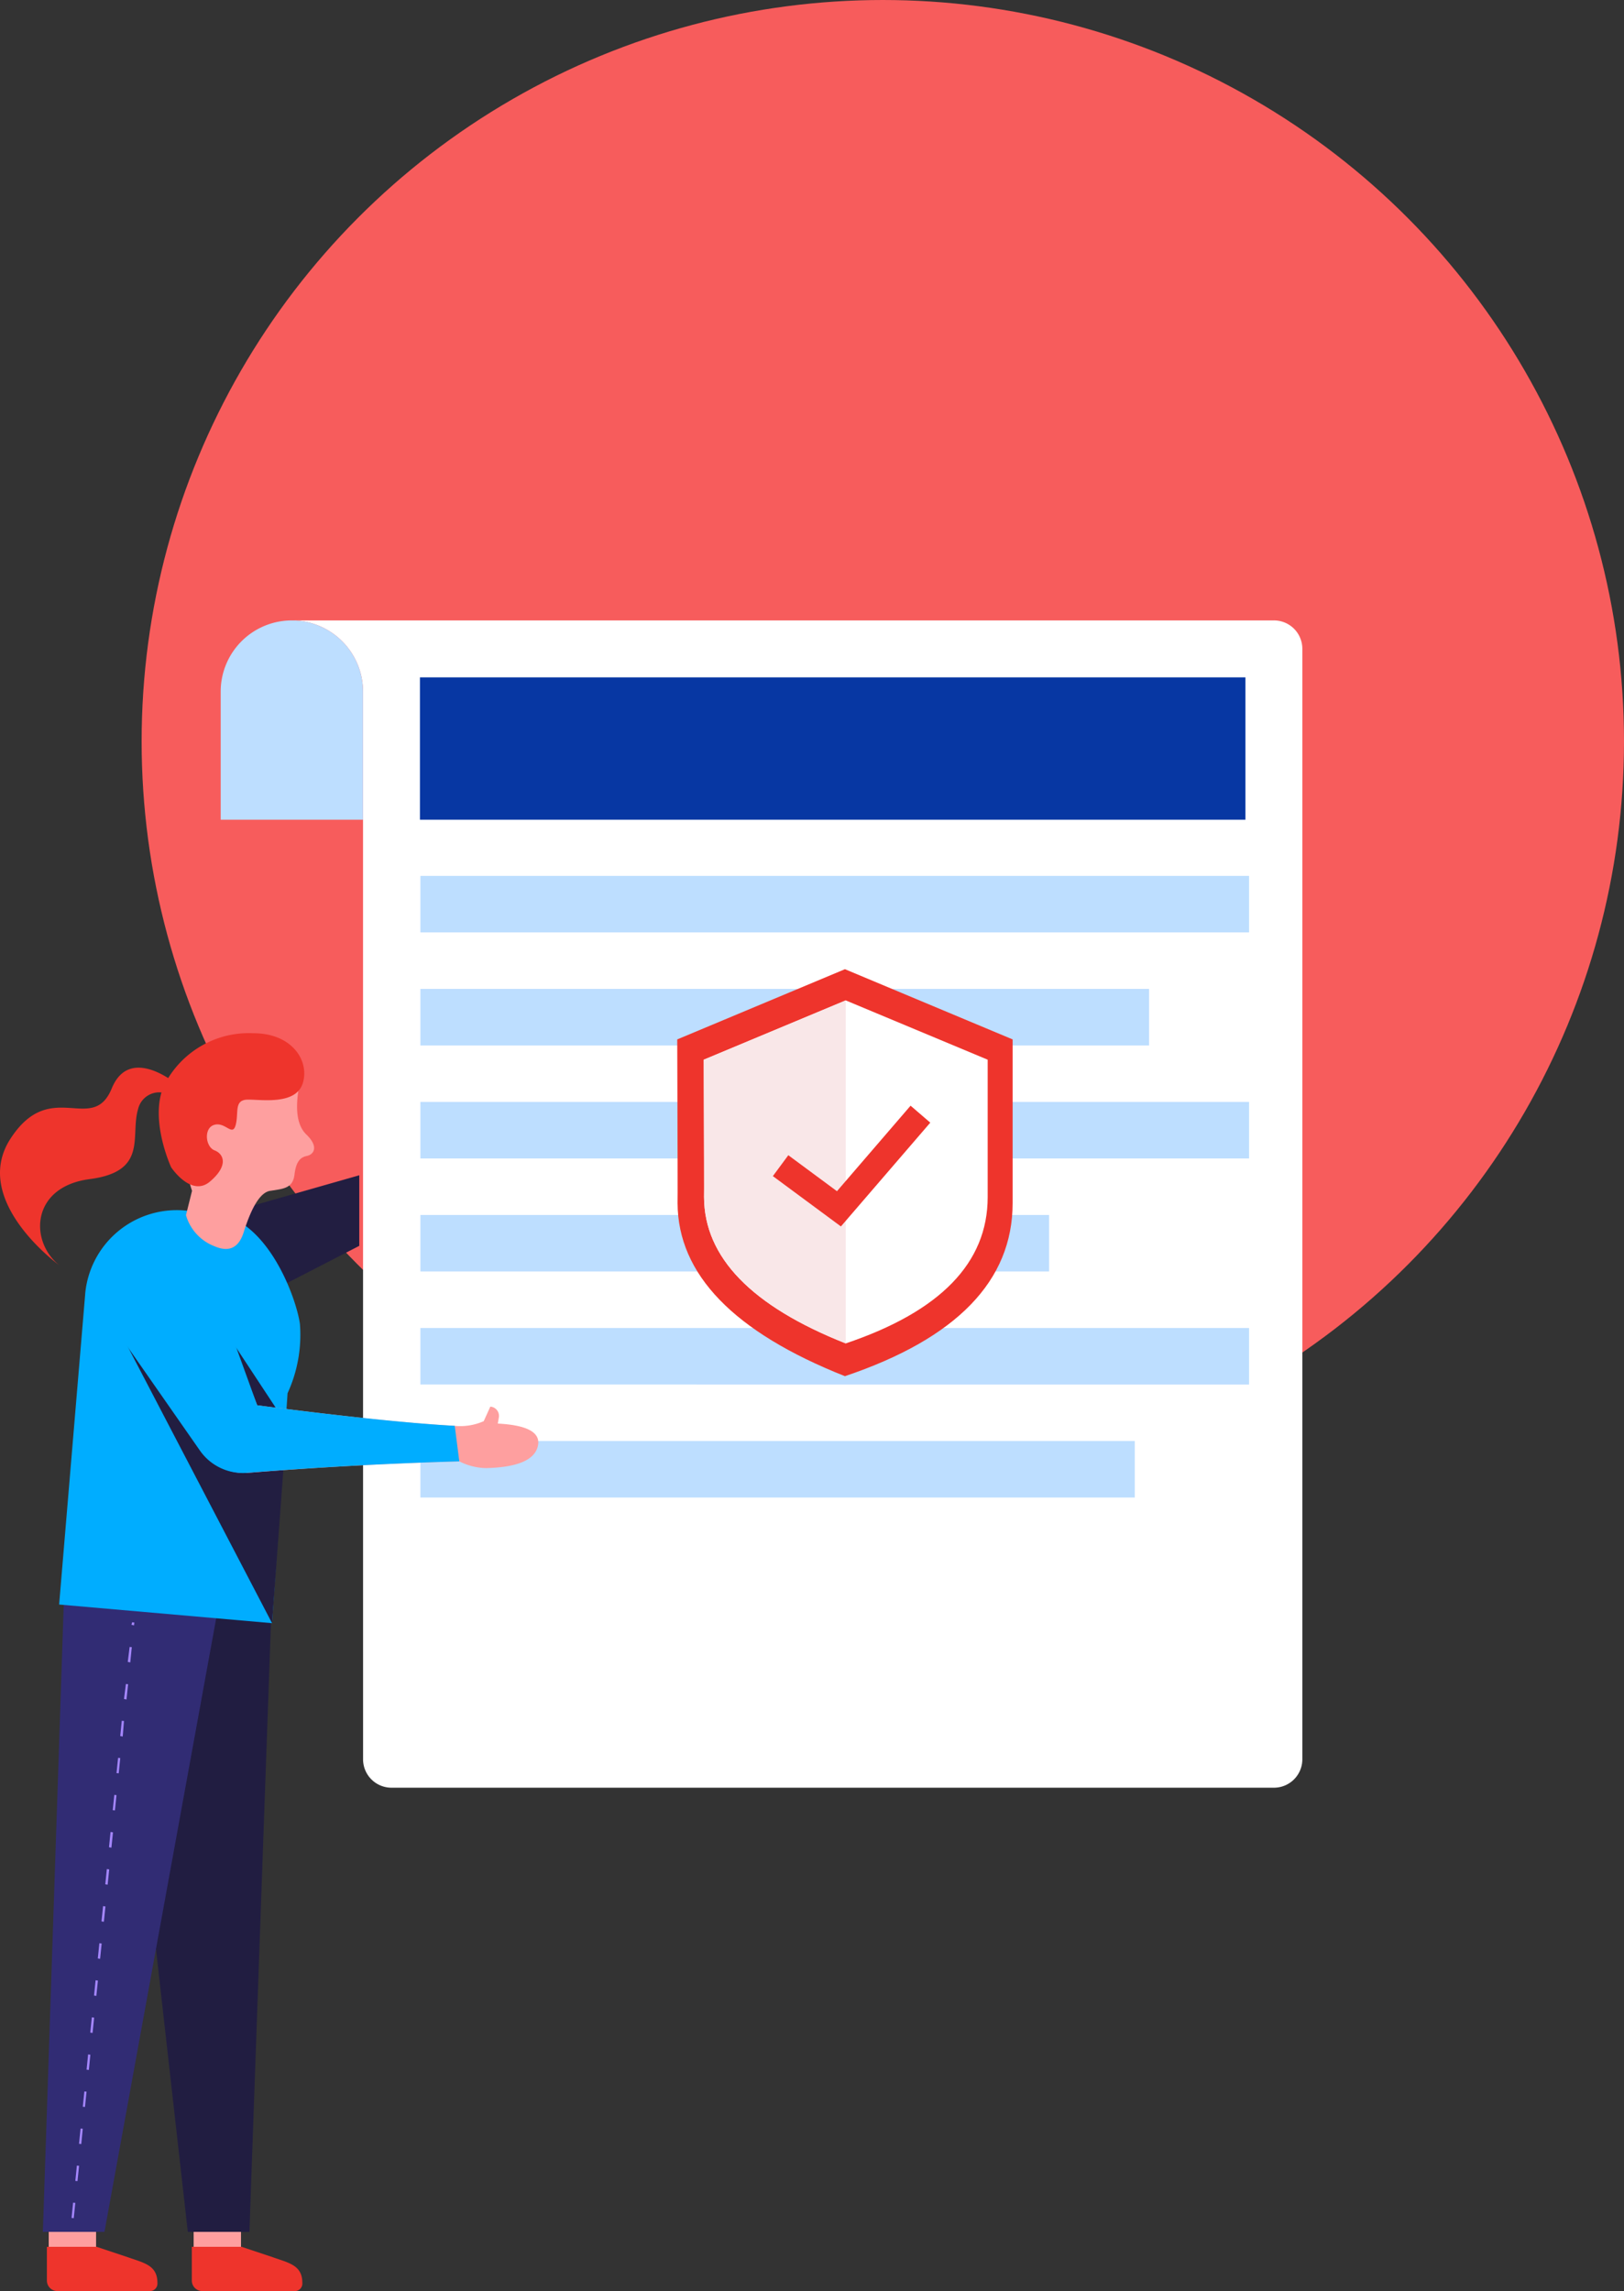 <svg xmlns="http://www.w3.org/2000/svg" width="131.465" height="185.424" viewBox="0 0 131.465 185.424"><rect x="0" y="0" width="131.465" height="185.424" fill="#333333" stroke="none"/><defs><style>.a{fill:#f75c5c;}.b{fill:#fff;}.c{fill:#0737a3;}.d{fill:#bddeff;}.e{fill:#ee342c;}.f{fill:#f9e7e8;}.g{fill:#fe9f9f;}.h{fill:#211d41;}.i{fill:#221e41;}.j{fill:#312c74;}.k{fill:#00adff;}.l{fill:#a587ff;}</style></defs><g transform="translate(-995.482 -1896.036)"><circle class="a" cx="60" cy="60" r="60" transform="translate(1006.947 1896.036)"/><g transform="translate(1013.347 1946.248)"><path class="b" d="M5.761,5.761A5.761,5.761,0,0,0,0,0H79.5a2.3,2.3,0,0,1,2.3,2.3V92.173a2.3,2.3,0,0,1-2.3,2.3H8.065a2.3,2.3,0,0,1-2.3-2.3Z" transform="translate(5.761 0)"/><path class="c" d="M0,0H66.825V11.522H0Z" transform="translate(16.13 4.609)"/><path class="d" d="M57.829,50.311H0V45.737H57.829v4.574Zm9.253-9.148H0V36.59H67.081v4.574ZM50.889,32.016H0V27.442H50.889v4.574Zm16.192-9.148H0V18.295H67.081v4.574Zm-8.1-9.147H0V9.147H58.985v4.574Zm8.1-9.148H0V0H67.081V4.574Z" transform="translate(16.168 20.677)"/><path class="d" d="M5.761,0a5.761,5.761,0,0,1,5.761,5.761V16.13H0V5.761A5.761,5.761,0,0,1,5.761,0Z" transform="translate(0 0)"/></g><g transform="translate(1050.305 1974.476)"><path class="e" d="M0,5.683,13.576,0,27.151,5.683V18.93q0,9.431-13.576,14.009Q.065,27.582.027,18.93.047,18.93,0,5.683Z" transform="translate(0 0)"/><path class="b" d="M0,4.8,11.492,0,22.984,4.8V15.92q0,7.972-11.492,11.842Q.055,23.233.023,15.92.04,15.92,0,4.8Z" transform="translate(2.147 2.525)"/><path class="f" d="M0,4.8,11.492,0V27.761Q.055,23.233.023,15.92.04,15.92,0,4.8Z" transform="translate(2.147 2.525)"/><path class="e" d="M11.148,0l1.595,1.373-7.234,8.4L0,5.7,1.251,4.009,5.189,6.921Z" transform="translate(7.741 11.047)"/></g><g transform="translate(995.482 1979.659)"><path class="g" d="M0,0H3.834V3.832H0Z" transform="translate(15.676 94.673)"/><path class="e" d="M0,0H4.027L6.579.852c1.286.455,2.368.641,2.368,2.067a.612.612,0,0,1-.542.663H.851A.851.851,0,0,1,0,2.731Z" transform="translate(15.528 98.219)"/><path class="g" d="M0,0H3.834V3.832H0Z" transform="translate(3.944 94.673)"/><path class="h" d="M10.758,51.268H5.771L0,0,12.561.311Z" transform="translate(9.432 45.741)"/><path class="e" d="M0,0H4.027L6.579.852c1.286.455,2.368.641,2.368,2.067a.612.612,0,0,1-.542.663H.851A.851.851,0,0,1,0,2.731Z" transform="translate(3.796 98.219)"/><path class="i" d="M15.456,5.712,5.673,10.75,0,4.407,15.456,0Z" transform="translate(13.628 11.495)"/><path class="j" d="M4.987,51.268H0L1.706,0,14.268.311Z" transform="translate(3.47 45.741)"/><path class="k" d="M12.476.23c4.4.385,6.733,6.905,7.016,8.981a11.318,11.318,0,0,1-1,5.606l-1.256,18.61L0,31.919,2.107,6.824l0-.026A7.446,7.446,0,0,1,10.176.029Z" transform="translate(4.787 14.318)"/><path class="g" d="M4.765,13.53q-.589,2.011-2.4,1.22a3.822,3.822,0,0,1-2.3-2.515l.491-1.969A10.477,10.477,0,0,1,.963,2.5q1.948-4.63,8.255-.674Q8.713,4.649,9.8,5.7c1.087,1.048.56,1.641.062,1.743s-.877.392-1.011,1.5-.843,1.157-1.97,1.327Q5.754,10.436,4.765,13.53Z" transform="translate(14.99 2.486)"/><path class="e" d="M1.374,10.847S2.991,13.3,4.517,12.006,5.639,9.768,4.89,9.48s-.9-1.837,0-2.072,1.457,1,1.714,0-.166-2.036,1-2.036,3.9.442,4.436-1.354S11.164,0,8.027,0A7.676,7.676,0,0,0,.775,4.28C-.4,7.015,1.374,10.847,1.374,10.847Z" transform="translate(12.479 0)"/><path class="e" d="M14.816,3.481A1.756,1.756,0,0,0,12.13,4.534c-.658,2.185.84,5.055-3.92,5.673s-4.894,5.048-2.447,6.981c0,0-7.226-5.212-3.97-10.244s6.642-.282,8.2-4.072,5.707,0,5.707,0Z" transform="translate(-0.95 1.6)"/><path class="i" d="M12.854,9.4l-.362-2.523L7.959,0,0,1.105,11.8,23.717Z" transform="translate(10.224 24.031)"/><path class="g" d="M5.86,0,7.853,5.037Q18.367,6.4,23.845,6.7a4.676,4.676,0,0,0,2.346-.379l.533-1.177a.753.753,0,0,1,.69.88l-.085.492q3.654.19,3.237,1.852t-4.19,1.752a4.958,4.958,0,0,1-2.161-.547Q15.62,9.82,7.143,10.5A4.255,4.255,0,0,1,3.23,8.562L0,3.559Z" transform="translate(12.968 25.076)"/><path class="k" d="M7.939,0l2.829,7.813Q21.282,9.173,26.76,9.475l.369,2.874q-8.645.248-17.172.93a4.255,4.255,0,0,1-3.829-1.807L0,2.686Z" transform="translate(10.053 22.3)"/><path class="l" d="M0,48.206l.126-1.235.176.018L.176,48.224Zm.305-3,.126-1.235.176.018L.481,45.226Zm.3-3,.126-1.235.176.018L.786,42.227Zm.305-3,.126-1.235.176.018-.126,1.235Zm.305-3,.126-1.235L1.522,35,1.4,36.23Zm.3-3,.126-1.235L1.827,32,1.7,33.232Zm.305-3,.126-1.235L2.132,29l-.126,1.235Zm.305-3,.126-1.235L2.437,26l-.126,1.235Zm.3-3,.126-1.235L2.742,23l-.126,1.235Zm.305-3,.126-1.235L3.047,20l-.126,1.235Zm.3-3,.126-1.235L3.352,17,3.227,18.24Zm.305-3,.126-1.235.176.018-.126,1.235Zm.305-3,.126-1.235.176.018-.126,1.235Zm.3-3,.126-1.235.176.018L4.142,9.244Zm.305-3L4.4,4.993l.176.018L4.447,6.246Zm.305-3L4.7,1.995l.176.018L4.752,3.247Zm.3-3L4.9,0,5.08.018,5.057.249Z" transform="translate(5.793 47.675)"/></g></g></svg>